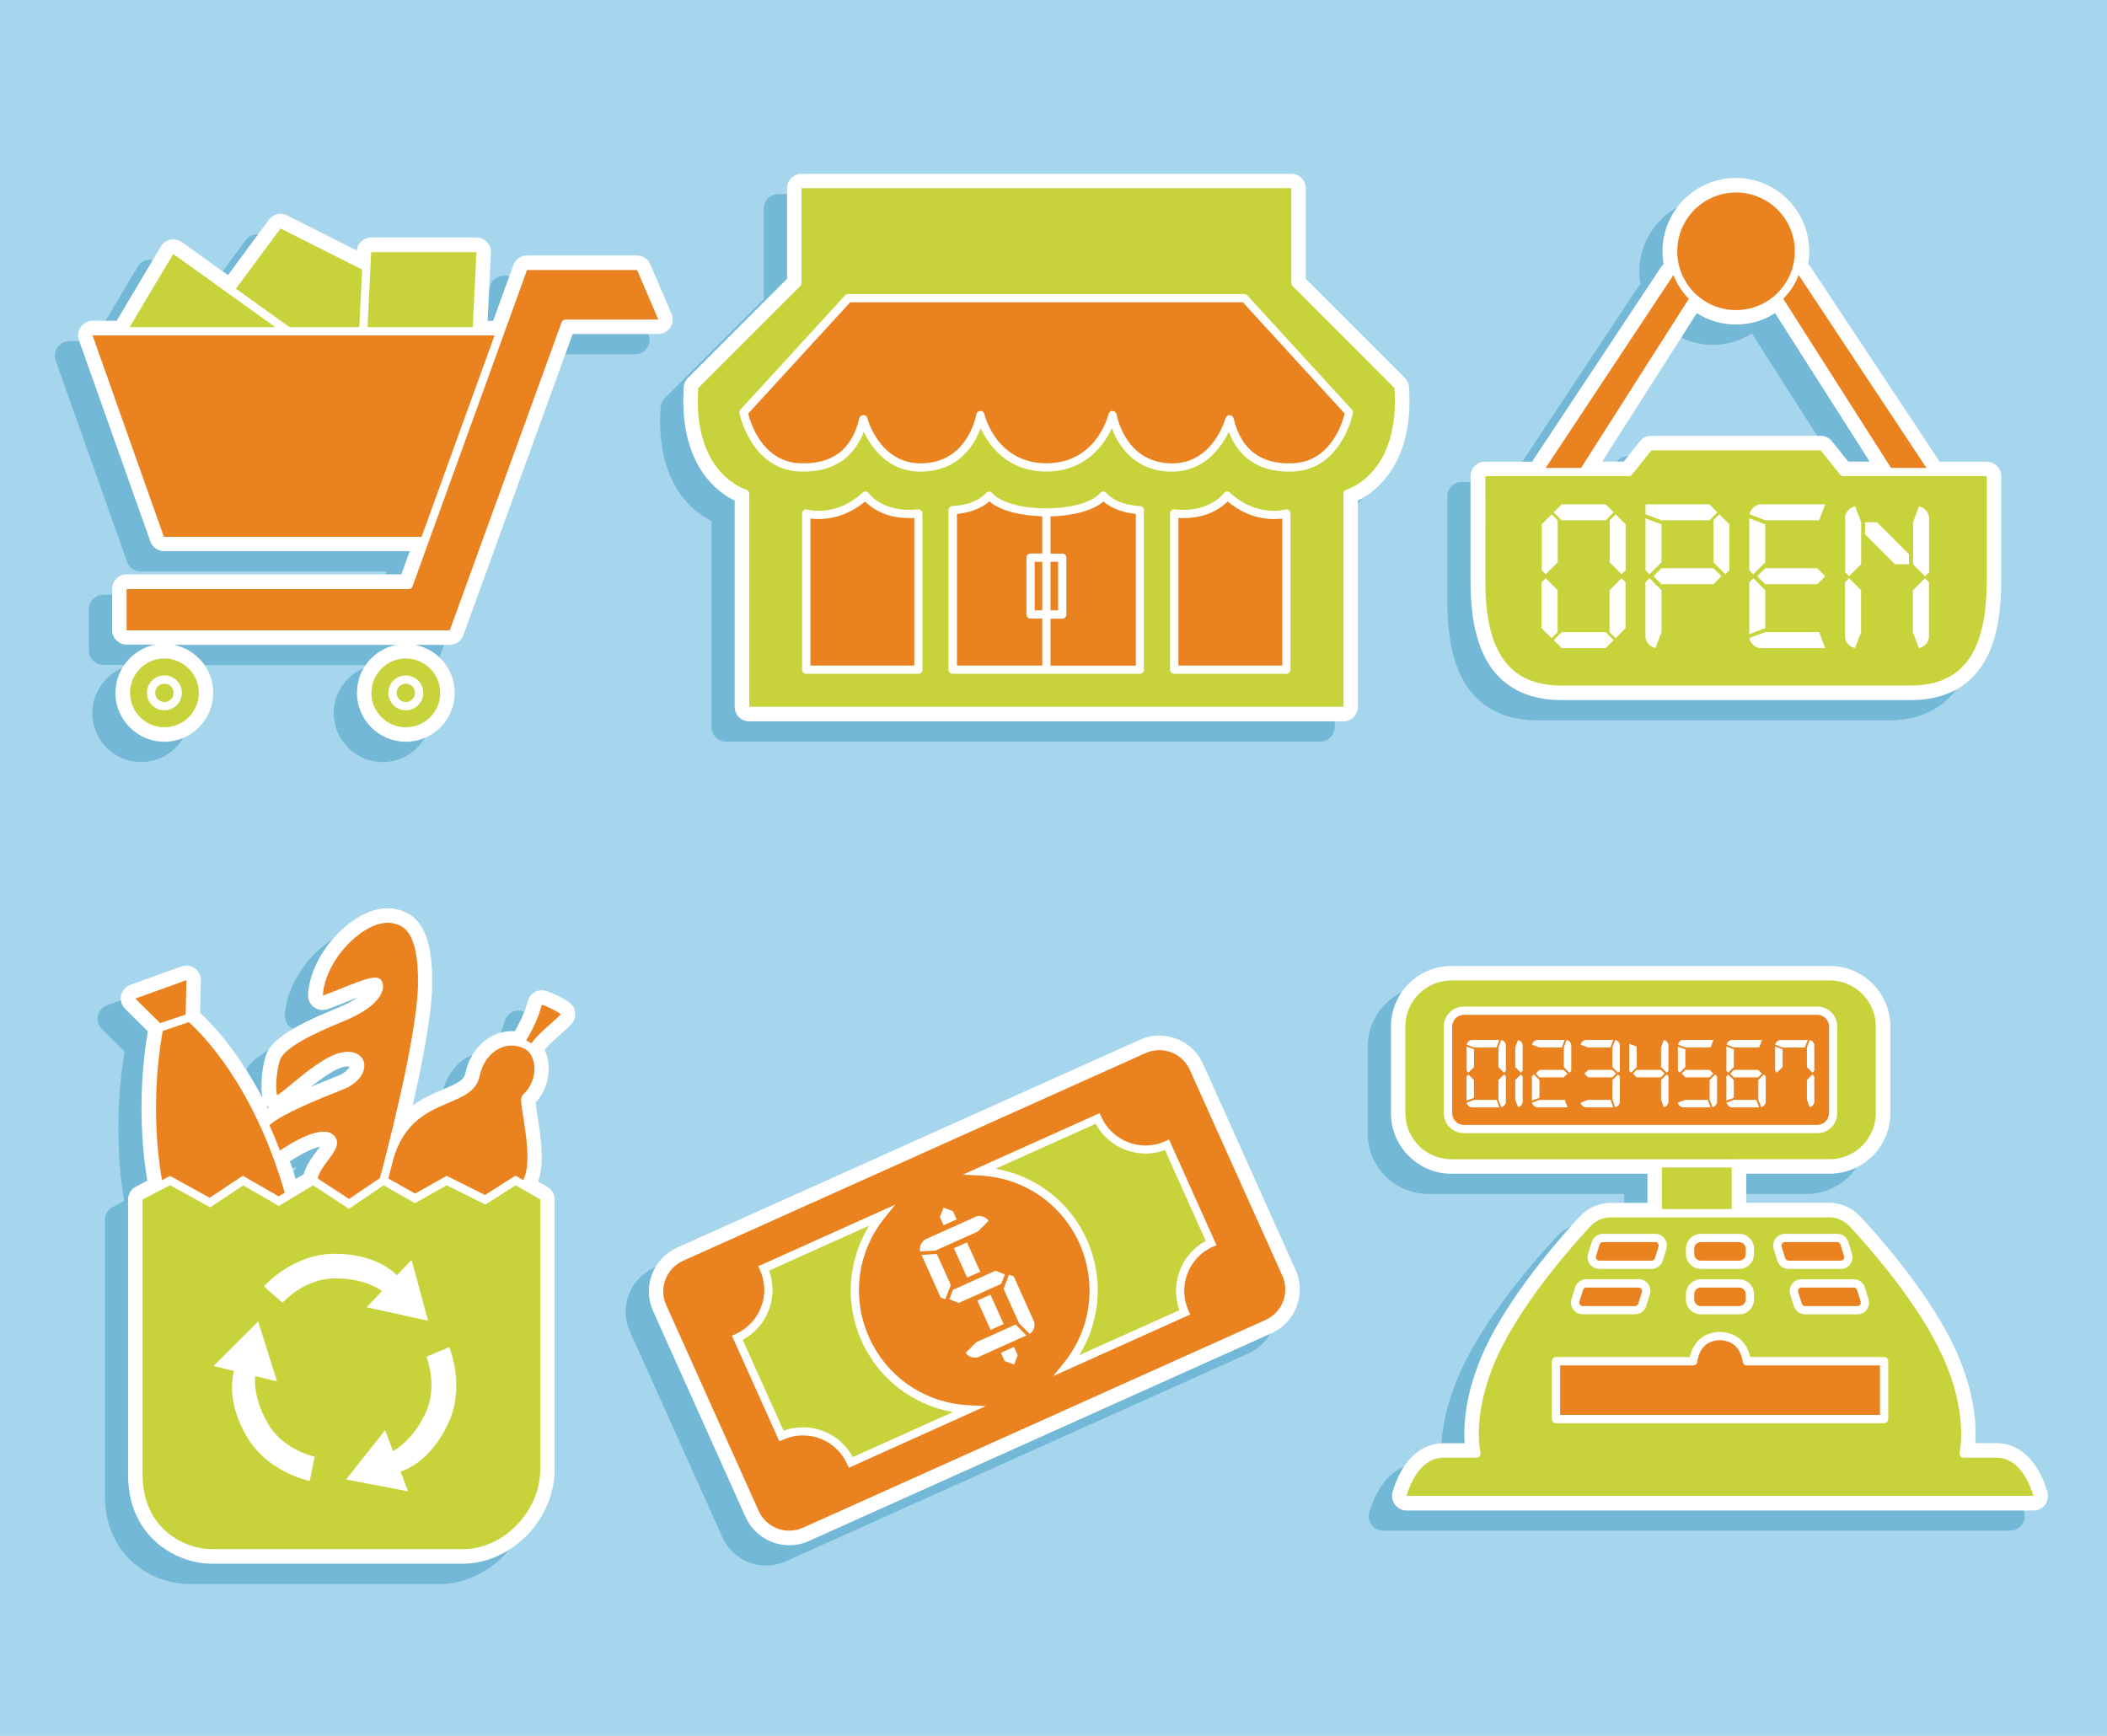 <?xml version="1.0" encoding="utf-8"?>
<!-- Generator: Adobe Illustrator 18.0.0, SVG Export Plug-In . SVG Version: 6.00 Build 0)  -->
<!DOCTYPE svg PUBLIC "-//W3C//DTD SVG 1.1//EN" "http://www.w3.org/Graphics/SVG/1.1/DTD/svg11.dtd">
<svg version="1.1" xmlns="http://www.w3.org/2000/svg" xmlns:xlink="http://www.w3.org/1999/xlink" x="0px" y="0px"
	 viewBox="0 0 2272 1872" enable-background="new 0 0 2272 1872" xml:space="preserve">
<g id="Background">
	<rect x="-15" y="-15" fill="#A5D6ED" width="2304" height="1908"/>
</g>
<g id="Object">
	<path fill="#73B8D6" d="M99.5,769.1c0,29.1,23.7,52.7,52.7,52.7c29.1,0,52.7-23.7,52.7-52.7c0-25.7-18.4-47.1-42.7-51.8h240.4
		c-24.3,4.7-42.7,26.1-42.7,51.8c0,29.1,23.7,52.7,52.7,52.7c29.1,0,52.7-23.7,52.7-52.7c0-25.7-18.4-47.1-42.7-51.8h37.3
		c6.6,0,12.5-4.1,14.7-10.3l117.9-324.9h92.2c5.3,0,10.2-2.6,13.1-7c2.9-4.4,3.4-9.9,1.3-14.8l-22.9-53.4c-2.5-5.8-8.1-9.5-14.4-9.5
		H543.3c-6.6,0-12.5,4.1-14.7,10.3L506.8,368h-6l3.6-73.4c0.2-4.3-1.3-8.5-4.3-11.6c-3-3.1-7-4.9-11.3-4.9H375.3
		c-8.1,0-14.8,6.1-15.5,14.1l-75.2-37.9c-2.2-1.1-4.7-1.7-7-1.7c-4.8,0-9.5,2.2-12.6,6.3l-44.2,59.8L170.9,283
		c-2.7-1.9-5.9-2.9-9.1-2.9c-1.1,0-2.1,0.1-3.2,0.3c-4.3,0.9-8,3.6-10.2,7.3l-46.9,78.9c-0.2,0.4-0.5,0.8-0.7,1.3h-26
		c-5.1,0-9.8,2.5-12.8,6.6c-2.9,4.1-3.7,9.5-2,14.2l77,217.2c2.2,6.2,8.1,10.4,14.7,10.4h265.1l-9.1,25.1H111.5
		c-8.6,0-15.6,7-15.6,15.6v44.5c0,8.6,7,15.6,15.6,15.6h30.8C117.9,722,99.5,743.5,99.5,769.1z"/>
	<path fill="#73B8D6" d="M2182.7,1630.6c-9.9-33.3-29.9-52.4-54.9-52.4H2105c1.4-20.2-0.4-60.8-27.3-113
		c-28.9-56-77.4-110.8-97-131.7c-8.6-9.2-20.8-14.5-33.5-14.5h-89.3v-31.4h90.1c36,0,65.3-29.3,65.3-65.3v-93.5
		c0-36-29.3-65.3-65.3-65.3h-407.9c-36,0-65.3,29.3-65.3,65.3v93.5c0,36,29.3,65.3,65.3,65.3h211.3v31.4h-39.3
		c-12.7,0-24.9,5.3-33.5,14.5c-19.5,21-68.1,75.8-97,131.7c-26.9,52.2-28.8,92.8-27.3,113h-22.8c-25,0-45,19.1-54.9,52.4
		c-1.4,4.7-0.5,9.9,2.5,13.8c3,4,7.6,6.3,12.5,6.3h676.1c4.9,0,9.6-2.3,12.5-6.3C2183.2,1640.5,2184.1,1635.4,2182.7,1630.6z"/>
	<path fill="#73B8D6" d="M1272.3,1169.3c-8.3-18.6-26.9-30.6-47.2-30.6c-7.3,0-14.5,1.5-21.2,4.6l-498.7,224
		c-26,11.7-37.7,42.4-26,68.4l99.7,222c8.3,18.6,26.9,30.6,47.2,30.6c7.3,0,14.5-1.5,21.2-4.6l498.7-224
		c12.6-5.7,22.3-15.9,27.2-28.8c4.9-12.9,4.5-27-1.2-39.6L1272.3,1169.3z"/>
	<path fill="#73B8D6" d="M1658.9,776.9H2035c33.2,0,58.4-11.4,74.8-33.8c15.6-21.2,23.1-52,23.1-94.2V535.4c0-8.6-7-15.6-15.6-15.6
		h-50.9c-0.3-0.7-0.7-1.3-1.1-1.9l-137.8-208c-0.8-1.2-1.7-2.2-2.8-3.1c0.8-4.5,1.2-9.2,1.2-13.9c0-43.6-35.5-79.1-79.1-79.1
		c-43.6,0-79.1,35.5-79.1,79.1c0,4.7,0.4,9.4,1.2,13.9c-1,0.9-2,2-2.8,3.1l-137.8,208c-0.4,0.6-0.8,1.2-1.1,1.9h-50.9
		c-8.6,0-15.6,7-15.6,15.6v113.5c0,42.1,7.6,72.9,23.1,94.2C1600.5,765.5,1625.7,776.9,1658.9,776.9z M1804.7,359.6
		c12.2,7.8,26.7,12.3,42.2,12.3c15.5,0,30-4.5,42.2-12.3l102,160.1H1968l-17.6-21.9c-3-3.7-7.5-5.9-12.2-5.9h-182.6
		c-4.8,0-9.2,2.2-12.2,5.9l-17.6,21.9h-23.2L1804.7,359.6z"/>
	<path fill="#73B8D6" d="M563.1,1090.3c-1.3-0.3-2.6-0.5-3.9-0.5c-2.8,0-5.6,0.8-8.1,2.3c-3.6,2.2-6.2,5.7-7.1,9.8
		c-2.8,11.8-9.9,25.2-13.8,32.1c-1.1-0.1-2.3-0.1-3.4-0.1c-6.7,0-13.2,1.5-19.4,4.4c-15.5,7.3-26.9,22.7-30.6,41.1
		c-1.4,7.1-8.1,10.6-24.2,17.4c-9.6,4.1-21.3,9-32.6,17.3c10.3-45.1,20.5-97.3,21-129.1c0.5-29.2-3.2-50-11.4-63.5
		c-8.8-14.4-20.8-17.4-25.9-18.8c-3.4-0.9-7-1.3-10.7-1.3c-14.5,0-30.1,6.7-45.3,19.4c-23.5,19.8-39.4,48.8-40.5,74
		c-0.2,5.2,2.1,10.1,6.3,13.2c2.7,2,6,3.1,9.4,3.1c1.7,0,3.4-0.3,5.1-0.8c5.5-1.9,12.3-4.6,19.5-7.5c3.6-1.4,8.3-3.4,13.1-5.2
		c-4.9,3.4-11.9,7.3-21.8,11.3c-43.8,18-72.1,33.2-77.7,52.9c-4.1,14.4-5.4,34-3,44.2c-28-53.1-56.9-82.3-67.3-91.8l0.8-35
		c0.1-5.2-2.3-10-6.5-13.1c-2.7-1.9-5.9-2.9-9.1-2.9c-1.8,0-3.6,0.3-5.3,0.9l-55.1,19.9c-5,1.8-8.8,6.1-10,11.3
		c-1.2,5.2,0.5,10.7,4.3,14.5l24.5,24.3c-12.9,76.4-4.2,140-0.5,161l-12.4,6.5c-5.2,2.7-8.4,8-8.4,13.9v297
		c0,38.6,17.3,61.5,31.8,73.8c16.1,13.7,37.8,21.9,58,21.9h271.5c24.9,0,50.1-11.3,69.1-30.9c18.8-19.5,29.6-45.3,29.6-70.8v-291.1
		c0-5.6-3-10.8-7.9-13.6l-9.9-5.6c6.8-18.9,3.4-45.5-0.8-71.3c-0.7-4.6-1.7-10.5-2-14c10.3-11,15.6-26.7,13.9-42.1
		c-0.6-5.4-2-10.3-4.1-14.7c4.9-6,12.2-12.4,17.6-17.2c5.7-5,9.6-8.5,12-11.5c5.1-6.4,4.4-15.7-1.7-21.3
		C584.9,1099.3,570.2,1092.1,563.1,1090.3z M263.8,1217.1c-0.5-1.1-1.1-2.1-1.6-3.2c0.8,0.9,1.8,1.7,2.8,2.4
		C264.6,1216.5,264.2,1216.8,263.8,1217.1z M316.1,1263.9c-5,6.7-11.2,15-13.6,24.3l-8.6,5.2c-2-6.6-4.1-12.9-6.3-19.1
		c12.8-8.4,24.8-14.2,32.4-15.8C318.7,1260.3,317.3,1262.3,316.1,1263.9z M338.9,1182.3l-1.8,0.7c-9.3,3.7-18.4,7.4-27,11.1
		c12-9.5,25.8-19.5,35.4-21.6c1.6-0.3,3.1-0.5,4.3-0.5c0.9,0,1.5,0.1,2,0.2C351,1174.3,347.5,1178.9,338.9,1182.3z"/>
	<path fill="#73B8D6" d="M1494.3,439.4c-0.3-3.8-1.9-7.3-4.5-10L1383,322.6v-97.7c0-8.6-7-15.6-15.6-15.6H839.2
		c-8.6,0-15.6,7-15.6,15.6v97.7L716.8,429.4c-2.7,2.7-4.3,6.2-4.5,10c-3.6,52.6,12.3,83.4,26.3,99.9c10.4,12.2,21.3,19,28.6,22.5
		v222.4c0,8.6,7,15.6,15.6,15.6h640.8c8.6,0,15.6-7,15.6-15.6V561.7c7.3-3.5,18.3-10.2,28.6-22.5
		C1482,522.8,1497.9,492,1494.3,439.4z"/>
	<path fill="#FFFFFF" d="M124.5,747.2c0,29.1,23.7,52.7,52.7,52.7c29.1,0,52.7-23.7,52.7-52.7c0-25.7-18.4-47.1-42.7-51.8h240.4
		c-24.3,4.7-42.7,26.1-42.7,51.8c0,29.1,23.7,52.7,52.7,52.7c29.1,0,52.7-23.7,52.7-52.7c0-25.7-18.4-47.1-42.7-51.8h37.3
		c6.6,0,12.5-4.1,14.7-10.3l117.9-324.9h92.2c5.3,0,10.2-2.6,13.1-7c2.9-4.4,3.4-9.9,1.3-14.8L701.2,285c-2.5-5.8-8.1-9.5-14.4-9.5
		H568.3c-6.6,0-12.5,4.1-14.7,10.3l-21.8,60.2h-6l3.6-73.4c0.2-4.3-1.3-8.5-4.3-11.6c-3-3.1-7-4.9-11.3-4.9H400.3
		c-8.1,0-14.8,6.1-15.5,14.1l-75.2-37.9c-2.2-1.1-4.7-1.7-7-1.7c-4.8,0-9.5,2.2-12.6,6.3l-44.2,59.8l-49.8-35.7
		c-2.7-1.9-5.9-2.9-9.1-2.9c-1.1,0-2.1,0.1-3.2,0.3c-4.3,0.9-8,3.6-10.2,7.3l-46.9,78.9c-0.2,0.4-0.5,0.8-0.7,1.3h-26
		c-5.1,0-9.8,2.5-12.8,6.6c-2.9,4.1-3.7,9.5-2,14.2l77,217.2c2.2,6.2,8.1,10.4,14.7,10.4h265.1l-9.1,25.1H136.5
		c-8.6,0-15.6,7-15.6,15.6v44.5c0,8.6,7,15.6,15.6,15.6h30.8C143,700.1,124.5,721.6,124.5,747.2z"/>
	<path fill="#FFFFFF" d="M2207.7,1608.7c-9.9-33.3-29.9-52.4-54.9-52.4h-22.8c1.4-20.2-0.4-60.8-27.3-113
		c-28.9-56-77.4-110.8-97-131.7c-8.6-9.2-20.8-14.5-33.5-14.5H1883v-31.4h90.1c36,0,65.3-29.3,65.3-65.3V1107
		c0-36-29.3-65.3-65.3-65.3h-407.9c-36,0-65.3,29.3-65.3,65.3v93.5c0,36,29.3,65.3,65.3,65.3h211.3v31.4h-39.3
		c-12.7,0-24.9,5.3-33.5,14.5c-19.5,21-68.1,75.8-97,131.7c-26.9,52.2-28.8,92.8-27.3,113h-22.8c-25,0-45,19.1-54.9,52.4
		c-1.4,4.7-0.5,9.9,2.5,13.8c3,4,7.6,6.3,12.5,6.3h676.1c4.9,0,9.6-2.3,12.5-6.3C2208.2,1618.6,2209.1,1613.5,2207.7,1608.7z"/>
	<path fill="#FFFFFF" d="M1297.3,1147.4c-8.3-18.6-26.9-30.6-47.2-30.6c-7.3,0-14.5,1.5-21.2,4.6l-498.7,224
		c-26,11.7-37.7,42.4-26,68.4l99.7,222c8.3,18.6,26.9,30.6,47.2,30.6c7.3,0,14.5-1.5,21.2-4.6l498.7-224
		c12.6-5.7,22.3-15.9,27.2-28.8c4.9-12.9,4.5-27-1.2-39.6L1297.3,1147.4z"/>
	<path fill="#FFFFFF" d="M1683.9,755H2060c33.2,0,58.4-11.4,74.8-33.8c15.6-21.2,23.1-52,23.1-94.2V513.5c0-8.6-7-15.6-15.6-15.6
		h-50.9c-0.3-0.7-0.7-1.3-1.1-1.9l-137.8-208c-0.8-1.2-1.7-2.2-2.8-3.1c0.8-4.5,1.2-9.2,1.2-13.9c0-43.6-35.5-79.1-79.1-79.1
		s-79.1,35.5-79.1,79.1c0,4.7,0.4,9.4,1.2,13.9c-1,0.9-2,2-2.8,3.1l-137.8,208c-0.4,0.6-0.8,1.2-1.1,1.9h-50.9
		c-8.6,0-15.6,7-15.6,15.6V627c0,42.1,7.6,72.9,23.1,94.2C1625.5,743.6,1650.7,755,1683.9,755z M1829.7,337.7
		c12.2,7.8,26.7,12.3,42.2,12.3c15.5,0,30-4.5,42.2-12.3l102,160.1H1993l-17.6-21.9c-3-3.7-7.5-5.9-12.2-5.9h-182.6
		c-4.8,0-9.2,2.2-12.2,5.9l-17.6,21.9h-23.2L1829.7,337.7z"/>
	<path fill="#FFFFFF" d="M588.1,1068.4c-1.3-0.3-2.6-0.5-3.9-0.5c-2.8,0-5.6,0.8-8.1,2.3c-3.6,2.2-6.2,5.7-7.1,9.8
		c-2.8,11.8-9.9,25.2-13.8,32.1c-1.1-0.1-2.3-0.1-3.4-0.1c-6.7,0-13.2,1.5-19.4,4.4c-15.5,7.3-26.9,22.7-30.6,41.1
		c-1.4,7.1-8.1,10.6-24.2,17.4c-9.6,4.1-21.3,9-32.6,17.3c10.3-45.1,20.5-97.3,21-129.1c0.5-29.2-3.2-50-11.4-63.5
		c-8.8-14.4-20.8-17.4-25.9-18.8c-3.4-0.9-7-1.3-10.7-1.3c-14.5,0-30.1,6.7-45.3,19.4c-23.5,19.8-39.4,48.8-40.5,74
		c-0.2,5.2,2.1,10.1,6.3,13.2c2.7,2,6,3.1,9.4,3.1c1.7,0,3.4-0.3,5.1-0.8c5.5-1.9,12.3-4.6,19.5-7.5c3.6-1.4,8.3-3.4,13.1-5.2
		c-4.9,3.4-11.9,7.3-21.8,11.3c-43.8,18-72.1,33.2-77.7,52.9c-4.1,14.4-5.4,34-3,44.2c-28-53.1-56.9-82.3-67.3-91.8l0.8-35
		c0.1-5.2-2.3-10-6.5-13.1c-2.7-1.9-5.9-2.9-9.1-2.9c-1.8,0-3.6,0.3-5.3,0.9l-55.1,19.9c-5,1.8-8.8,6.1-10,11.3
		c-1.2,5.2,0.5,10.7,4.3,14.5l24.5,24.3c-12.9,76.4-4.2,140-0.5,161l-12.4,6.5c-5.2,2.7-8.4,8-8.4,13.9v297
		c0,38.6,17.3,61.5,31.8,73.8c16.1,13.7,37.8,21.9,58,21.9h271.5c24.9,0,50.1-11.3,69.1-30.9c18.8-19.5,29.6-45.3,29.6-70.8v-291.1
		c0-5.6-3-10.8-7.9-13.6l-9.9-5.6c6.8-18.9,3.4-45.5-0.8-71.3c-0.7-4.6-1.7-10.5-2-14c10.3-11,15.6-26.7,13.9-42.1
		c-0.6-5.4-2-10.3-4.1-14.7c4.9-6,12.2-12.4,17.6-17.2c5.7-5,9.6-8.5,12-11.5c5.1-6.4,4.4-15.7-1.7-21.3
		C609.9,1077.4,595.2,1070.2,588.1,1068.4z M288.8,1195.2c-0.5-1.1-1.1-2.1-1.6-3.2c0.8,0.9,1.8,1.7,2.8,2.4
		C289.6,1194.6,289.2,1194.9,288.8,1195.2z M341.1,1242c-5,6.7-11.2,15-13.6,24.3l-8.6,5.2c-2-6.6-4.1-12.9-6.3-19.1
		c12.8-8.4,24.8-14.2,32.4-15.8C343.8,1238.4,342.3,1240.4,341.1,1242z M363.9,1160.4l-1.8,0.7c-9.3,3.7-18.4,7.4-27,11.1
		c12-9.5,25.8-19.5,35.4-21.6c1.6-0.3,3.1-0.5,4.3-0.5c0.9,0,1.5,0.1,2,0.2C376,1152.4,372.6,1157,363.9,1160.4z"/>
	<path fill="#FFFFFF" d="M1519.4,417.5c-0.3-3.8-1.9-7.3-4.5-10L1408,300.7v-97.7c0-8.6-7-15.6-15.6-15.6H864.3
		c-8.6,0-15.6,7-15.6,15.6v97.7L741.8,407.5c-2.7,2.7-4.3,6.2-4.5,10c-3.6,52.6,12.3,83.4,26.3,99.9c10.4,12.2,21.3,19,28.6,22.5
		v222.4c0,8.6,7,15.6,15.6,15.6h640.8c8.6,0,15.6-7,15.6-15.6V539.8c7.3-3.5,18.3-10.2,28.6-22.5
		C1507,500.9,1523,470.1,1519.4,417.5z"/>
	<g>
		<polygon fill="#C8D33B" points="509.8,352.8 513.8,271.9 400.3,271.9 399.6,285.4 399.6,285.4 396.3,352.8 		"/>
		<polygon fill="#C8D33B" points="387.4,352.8 389.4,313.1 390.5,290.7 302.5,246.4 254.4,311.3 312.2,352.8 		"/>
		<path fill="#C8D33B" d="M437.6,710.1c-20.5,0-37.1,16.6-37.1,37.1c0,20.5,16.6,37.1,37.1,37.1c20.4,0,37.1-16.6,37.1-37.1
			C474.7,726.8,458.1,710.1,437.6,710.1z M437.6,766c-10.4,0-18.8-8.4-18.8-18.8c0-10.4,8.4-18.8,18.8-18.8s18.8,8.4,18.8,18.8
			C456.4,757.6,448,766,437.6,766z"/>
		<polygon fill="#C8D33B" points="241.8,313.3 241.8,313.3 186.8,273.9 139.8,352.8 296.9,352.8 		"/>
		<path fill="#C8D33B" d="M437.6,737.3c-5.5,0-9.9,4.4-9.9,9.9c0,5.5,4.4,9.9,9.9,9.9s9.9-4.4,9.9-9.9
			C447.5,741.8,443.1,737.3,437.6,737.3z"/>
		<path fill="#E9821F" d="M568.3,291.2L444.8,632.4c-0.6,1.8-2.3,2.9-4.2,2.9H136.5v44.5h348.5l120.6-332.3c0.6-1.8,2.3-2.9,4.2-2.9
			h100.1l-22.9-53.4H568.3z"/>
		<polygon fill="#E9821F" points="533.3,361.7 518.2,361.7 395.9,361.7 386.9,361.7 324.6,361.7 309.4,361.7 124.2,361.7 
			99.8,361.7 176.7,578.9 454.6,578.9 		"/>
		<path fill="#C8D33B" d="M177.3,710.1c-20.5,0-37.1,16.6-37.1,37.1c0,20.5,16.6,37.1,37.1,37.1c20.4,0,37.1-16.6,37.1-37.1
			C214.4,726.8,197.7,710.1,177.3,710.1z M177.3,766c-10.4,0-18.8-8.4-18.8-18.8c0-10.4,8.4-18.8,18.8-18.8
			c10.4,0,18.8,8.4,18.8,18.8C196.1,757.6,187.6,766,177.3,766z"/>
		<path fill="#C8D33B" d="M177.3,737.3c-5.5,0-9.9,4.4-9.9,9.9c0,5.5,4.4,9.9,9.9,9.9c5.5,0,9.9-4.4,9.9-9.9
			C187.2,741.8,182.7,737.3,177.3,737.3z"/>
	</g>
	<g>
		<path fill="#E9821F" d="M1972.3,1200.4V1107c0-7-5.7-12.6-12.6-12.6h-381.2c-7,0-12.6,5.7-12.6,12.6v93.5c0,7,5.7,12.6,12.6,12.6
			h381.2C1966.6,1213,1972.3,1207.4,1972.3,1200.4z M1866.8,1121.5h33.2l-3,8.1h-27.1l-8.1-3
			C1862.4,1123.9,1864.1,1122.2,1866.8,1121.5z M1899.9,1157.8l-4,4h-26.2l-4-4l4-4h26.2L1899.9,1157.8z M1861.6,1128.6l8,3v19.1
			l-6,6l-2-2V1128.6z M1861.6,1160.8l2-2l6,6v19.1l-8,3V1160.8z M1814.4,1121.5h33.2l-3,8.1h-27.1l-8.1-3
			C1810,1123.9,1811.7,1122.2,1814.4,1121.5z M1847.5,1157.8l-4,4h-26.2l-4-4l4-4h26.2L1847.5,1157.8z M1809.2,1128.6l8.1,3v19.1
			l-6,6l-2-2V1128.6z M1709.5,1121.5h30.1l-3,8.1h-24.1l-8.1-3C1705.2,1123.9,1706.8,1122.2,1709.5,1121.5z M1738.7,1153.8l4,4l-4,4
			h-26.2l-4-4l4-4H1738.7z M1657.1,1121.5h30.1l-3,8.1h-24.1l-8.1-3C1652.7,1123.9,1654.4,1122.2,1657.1,1121.5z M1652,1160.8l2-2
			l6,6v19.1l-8.1,3V1160.8z M1586.6,1121.5h30.1l-3,8.1h-24.1l-8.1-3C1582.2,1123.9,1583.9,1122.2,1586.6,1121.5z M1581.4,1128.6
			l8.1,3v19.1l-6,6l-2-2V1128.6z M1581.4,1160.8l2-2l6,6v19.1l-8.1,3V1160.8z M1586.5,1194.1c-2.7-0.7-4.4-2.4-5-5l8.1-3h24.2l3,8.1
			H1586.5z M1623.8,1189c-0.7,2.7-2.4,4.4-5,5l-3-8.1v-21.2l6-6l2,2V1189z M1623.8,1154.8l-2,2l-6-6v-21.2l3-8.1
			c2.7,0.7,4.4,2.4,5,5V1154.8z M1641.9,1189c-0.7,2.7-2.4,4.4-5,5l-3-8.1v-21.2l6-6l2,2V1189z M1641.9,1154.8l-2,2l-6-6v-21.2
			l3-8.1c2.7,0.7,4.4,2.4,5,5V1154.8z M1657,1194.1c-2.7-0.7-4.4-2.4-5-5l8.1-3h27.2l3,8.1H1657z M1686.2,1161.8H1660l-4-4l4-4h26.2
			l4,4L1686.2,1161.8z M1694.3,1154.8l-2,2l-6-6v-21.2l3-8.1c2.7,0.7,4.4,2.4,5,5V1154.8z M1709.4,1194.1c-2.7-0.7-4.4-2.4-5-5
			l8.1-3h24.2l3,8.1H1709.4z M1746.7,1189c-0.7,2.7-2.4,4.4-5,5l-3-8.1v-21.2l6-6l2,2V1189z M1746.7,1154.8l-2,2l-6-6v-21.2l3-8.1
			c2.7,0.7,4.4,2.4,5,5V1154.8z M1756.8,1154.8v-29.2l8.1,3v22.2l-6,6L1756.8,1154.8z M1760.8,1157.8l4-4h26.2l4,4l-4,4h-26.2
			L1760.8,1157.8z M1799.1,1189c-0.7,2.7-2.3,4.4-5,5l-3-8.1v-21.2l6-6l2,2V1189z M1799.1,1154.8l-2,2l-6-6v-21.2l3-8.1
			c2.7,0.7,4.4,2.4,5,5V1154.8z M1814.2,1194.1c-2.7-0.7-4.4-2.4-5-5l8.1-3h24.2l3,8.1H1814.2z M1851.5,1189c-0.7,2.7-2.4,4.4-5,5
			l-3-8.1v-21.2l6-6l2,2V1189z M1866.7,1194.1c-2.7-0.7-4.4-2.4-5-5l8-3h24.2l3,8.1H1866.7z M1904,1189c-0.7,2.7-2.4,4.4-5,5l-3-8.1
			v-21.2l6-6l2,2V1189z M1922.1,1150.7l-6,6l-2-2v-26.2l8.1,3V1150.7z M1922.2,1129.6l-8.1-3c0.7-2.7,2.4-4.4,5-5h30.1l-3,8.1
			H1922.2z M1956.4,1189c-0.7,2.7-2.4,4.4-5,5l-3-8.1v-21.2l6-6l2,2V1189z M1956.4,1154.8l-2,2l-6-6v-21.2l3-8.1
			c2.7,0.7,4.4,2.4,5,5V1154.8z"/>
		<path fill="#E9821F" d="M1834.1,1359.5h41.2c4,0,7.2-3.2,7.2-7.2v-5.6c0-4-3.2-7.2-7.2-7.2h-41.2c-4,0-7.2,3.2-7.2,7.2v5.6
			C1826.9,1356.3,1830.1,1359.5,1834.1,1359.5z"/>
		<path fill="#C8D33B" d="M1871.8,1250.1H1973c27.4,0,49.7-22.3,49.7-49.7V1107c0-27.4-22.3-49.7-49.7-49.7h-407.9
			c-27.4,0-49.7,22.3-49.7,49.7v93.5c0,27.4,22.3,49.7,49.7,49.7h222.5H1871.8z M1556.9,1200.4V1107c0-11.9,9.6-21.5,21.5-21.5
			h381.2c11.9,0,21.5,9.6,21.5,21.5v93.5c0,11.9-9.6,21.5-21.5,21.5h-381.2C1566.6,1221.9,1556.9,1212.3,1556.9,1200.4z"/>
		<path fill="#E9821F" d="M1834.1,1408.5h41.2c4,0,7.2-3.2,7.2-7.2v-5.6c0-4-3.2-7.2-7.2-7.2h-41.2c-4,0-7.2,3.2-7.2,7.2v5.6
			C1826.9,1405.2,1830.1,1408.5,1834.1,1408.5z"/>
		<rect x="1792" y="1259" fill="#C8D33B" width="75.3" height="44.9"/>
		<path fill="#E9821F" d="M1939.6,1390c-0.7,1-0.9,2.2-0.6,3.3l3.9,12.6c0.5,1.5,1.9,2.6,3.6,2.6h56.3c1.2,0,2.3-0.6,3-1.5
			c0.7-1,0.9-2.2,0.6-3.3l-3.9-12.6c-0.5-1.6-1.9-2.6-3.6-2.6h-56.3C1941.4,1388.5,1940.3,1389,1939.6,1390z"/>
		<path fill="#E9821F" d="M1706.7,1408.5h56.3c1.7,0,3.1-1.1,3.6-2.6l3.9-12.6c0.4-1.1,0.1-2.4-0.6-3.3c-0.7-1-1.8-1.5-3-1.5h-56.3
			c-1.6,0-3.1,1.1-3.6,2.6l-3.9,12.6c-0.4,1.1-0.1,2.3,0.6,3.3S1705.5,1408.5,1706.7,1408.5z"/>
		<path fill="#C8D33B" d="M2152.9,1572h-35.6c-1.4,0-2.7-0.6-3.5-1.7c-0.8-1.1-1.1-2.5-0.8-3.8c0.1-0.5,11.3-47.3-24.1-115.9
			c-28-54.2-75.4-107.7-94.5-128.2c-5.7-6.1-13.7-9.6-22.1-9.6h-100.5h-84.2h-50.5c-8.4,0-16.4,3.5-22.1,9.6
			c-19.1,20.5-66.5,74-94.5,128.2c-35.5,68.9-24.2,115.4-24.1,115.9c0.3,1.3,0,2.7-0.8,3.8c-0.8,1.1-2.1,1.7-3.5,1.7h-35.6
			c-25,0-36.2,29-39.9,41.2h676.1C2189.1,1601,2177.9,1572,2152.9,1572z M2010.9,1388.5l3.9,12.6c1.2,3.9,0.5,8-1.9,11.2
			c-2.4,3.3-6.1,5.1-10.2,5.1h-56.3c-5.6,0-10.4-3.6-12.1-8.9l-3.9-12.6c-1.2-3.9-0.5-8,1.9-11.2c2.4-3.3,6.1-5.1,10.2-5.1h56.3
			C2004.5,1379.6,2009.3,1383.1,2010.9,1388.5z M1914.5,1335.7c2.4-3.3,6.1-5.1,10.2-5.1h56.3c5.6,0,10.4,3.6,12.1,8.9l3.9,12.6
			c1.2,3.9,0.5,8-1.9,11.2c-2.4,3.3-6.1,5.1-10.2,5.1h-56.3c-5.6,0-10.4-3.6-12.1-8.9l-3.9-12.6
			C1911.4,1343.1,1912.1,1339,1914.5,1335.7z M1818,1346.7c0-8.9,7.2-16.1,16.1-16.1h41.2c8.9,0,16.1,7.2,16.1,16.1v5.6
			c0,8.9-7.2,16.1-16.1,16.1h-41.2c-8.9,0-16.1-7.2-16.1-16.1V1346.7z M1818,1395.7c0-8.9,7.2-16.1,16.1-16.1h41.2
			c8.9,0,16.1,7.2,16.1,16.1v5.6c0,8.9-7.2,16.1-16.1,16.1h-41.2c-8.9,0-16.1-7.2-16.1-16.1V1395.7z M1712.5,1352.1l3.9-12.6
			c1.6-5.3,6.5-8.9,12.1-8.9h56.3c4.1,0,7.7,1.9,10.2,5.1c2.4,3.3,3.1,7.3,1.9,11.2l-3.9,12.6c-1.6,5.3-6.5,8.9-12.1,8.9h-56.3
			c-4.1,0-7.8-1.9-10.2-5.1C1712,1360,1711.3,1355.9,1712.5,1352.1z M1694.6,1401l3.9-12.6c1.6-5.3,6.5-8.9,12.1-8.9h56.3
			c4.1,0,7.8,1.9,10.2,5.1c2.4,3.3,3.1,7.4,1.9,11.2l-3.9,12.6c-1.6,5.3-6.5,8.9-12.1,8.9h-56.3c-4.1,0-7.7-1.9-10.2-5.1
			S1693.4,1404.9,1694.6,1401z M2036.1,1530.3c0,2.5-2,4.5-4.5,4.5h-353.8c-2.5,0-4.5-2-4.5-4.5V1468c0-2.5,2-4.5,4.5-4.5h144.3
			c3.8-16.9,15.2-26.5,32.4-27.2c17.6,0.8,29,10.4,32.8,27.2h144.3c2.5,0,4.5,2,4.5,4.5V1530.3z"/>
		<path fill="#E9821F" d="M1879.2,1468.7c-2.2-14.9-10.5-22.8-24.7-23.5c-13.8,0.6-22.1,8.5-24.3,23.5c-0.3,2.2-2.2,3.8-4.4,3.8
			h-143.5v53.4h344.9v-53.4h-143.5C1881.4,1472.5,1879.6,1470.8,1879.2,1468.7z"/>
		<path fill="#E9821F" d="M1724.6,1359.5h56.3c1.6,0,3.1-1.1,3.6-2.6l3.9-12.6c0.4-1.1,0.1-2.3-0.6-3.3s-1.8-1.5-3-1.5h-56.3
			c-1.6,0-3.1,1.1-3.6,2.6l-3.9,12.6c-0.4,1.1-0.1,2.4,0.6,3.3C1722.3,1359,1723.4,1359.5,1724.6,1359.5z"/>
		<path fill="#E9821F" d="M1925,1356.9c0.5,1.5,1.9,2.6,3.6,2.6h56.3c1.2,0,2.3-0.5,3-1.5s0.9-2.2,0.6-3.3l-3.9-12.6
			c-0.5-1.5-1.9-2.6-3.6-2.6h-56.3c-1.2,0-2.3,0.6-3,1.5c-0.7,1-0.9,2.2-0.6,3.3L1925,1356.9z"/>
	</g>
	<g>
		<path fill="#C8D33B" d="M929.1,1446.2c-18.3-40.8-14.9-87.1,8.2-124.5l-108,48.5c5,13.8,5,28.8-0.3,42.6
			c-5.3,13.9-15.2,25.1-28.1,32.1l44,98c6.7-2.5,13.7-3.7,20.9-3.7c22.5,0,43.2,12.5,53.8,32.1l108-48.5
			C984.2,1515.2,947.4,1486.9,929.1,1446.2z"/>
		<path fill="#E9821F" d="M1283,1153.8c-5.8-13-18.8-21.3-33-21.3c-5.1,0-10.1,1.1-14.8,3.2l-498.7,224
			c-18.2,8.2-26.3,29.6-18.1,47.7l99.7,222c5.8,13,18.8,21.3,33,21.3c5.1,0,10.1-1.1,14.8-3.2l498.7-224c8.8-4,15.5-11.1,19-20.1
			c3.4-9,3.1-18.8-0.8-27.6L1283,1153.8z M1017.4,1302.3l10.2,3.9l4,8.8l-14.1,6.3l-4-8.8L1017.4,1302.3z M997.1,1336.9l56.2-25.3
			c5.2-0.9,9.5,0.7,12.8,4.9l-11.7,11.6l-45.7,20.5l-16.5,1C991.3,1344.4,993,1340.2,997.1,1336.9z M1033.9,1405.1l-10.2-3.9
			l3.9-10.2l45.8-20.6l10.2,3.9l-3.9,10.2L1033.9,1405.1z M1082.3,1427.9l-14.1,6.3l-14.3-31.7l14.1-6.3L1082.3,1427.9z
			 M1019.4,1401.1l-5.1-1.9l-20.6-45.9l16.5-1l15.1,33.5L1019.4,1401.1z M1028.6,1346.1l14.1-6.3l14.3,31.7l-14.1,6.3L1028.6,1346.1
			z M915.3,1582.9l-1.8-4.1c-8.4-18.7-27.1-30.8-47.6-30.8c-7.4,0-14.6,1.5-21.4,4.6l-4.1,1.8l-51.2-114l4.1-1.8
			c12.7-5.7,22.4-16,27.4-29.1c5-13,4.5-27.2-1.2-39.9l-1.8-4.1l147.7-66.4l-11.6,14.4c-29.5,36.7-35.8,86-16.6,128.8
			c19.2,42.8,60.3,70.8,107.3,73.1l18.5,0.9L915.3,1582.9z M1093.5,1471.6l-10.2-3.9l-4-8.8l14.1-6.3l4,8.8L1093.5,1471.6z
			 M1054,1463.9c-5.2,0.9-9.5-0.7-12.8-4.9l11.7-11.6l42.3-19l11.6,11.7L1054,1463.9z M1110.4,1438.6l-11.6-11.7l-16.6-37l5.8-15.3
			l5.1,1.9l22.2,49.4C1116.2,1431,1114.6,1435.3,1110.4,1438.6z M1307.8,1344.5c-26.3,11.8-38,42.7-26.2,69l1.8,4.1l-147.7,66.4
			l11.6-14.4c29.5-36.7,35.8-86,16.6-128.8c-19.2-42.8-60.3-70.8-107.3-73.1l-18.5-0.9l147.7-66.4l1.8,4.1
			c8.4,18.7,27.1,30.8,47.6,30.8c7.4,0,14.6-1.5,21.3-4.6l4.1-1.8l51.2,114L1307.8,1344.5z"/>
		<path fill="#C8D33B" d="M1235.3,1244c-22.5,0-43.2-12.5-53.8-32.1l-108,48.5c43.4,7.5,80.2,35.8,98.5,76.5
			c18.3,40.8,14.9,87.1-8.2,124.5l108-48.5c-10.4-28.4,1.8-60.3,28.4-74.7l-44-98C1249.5,1242.8,1242.4,1244,1235.3,1244z"/>
	</g>
	<g>
		<path fill="#E9821F" d="M1821.1,322.2c-7.2-7.2-12.9-15.9-16.6-25.6l-137.8,208h38.2L1821.1,322.2z"/>
		<path fill="#C8D33B" d="M1683.9,739.3H2060c56.2,0,82.3-35.7,82.3-112.4V513.5h-154.6c-1.4,0-2.6-0.6-3.5-1.7l-20.9-26.1h-182.6
			l-20.9,26.1c-0.8,1.1-2.1,1.7-3.5,1.7h-154.6V627C1601.6,703.6,1627.8,739.3,1683.9,739.3z M2062.8,563.3l6.5-17.2
			c5.7,1.4,9.3,5,10.8,10.8v60.3l-4.3,4.3l-12.9-12.9V563.3z M2062.8,636.5l12.9-12.9l4.3,4.3v60.3c-1.4,5.7-5,9.3-10.8,10.8
			l-6.5-17.2V636.5z M2011.2,563.3h12.9l34.4,34.4v10.8h-15.1l-32.3-32.3V563.3z M1989.6,556.8c1.4-5.7,5-9.3,10.8-10.8l6.5,17.2
			v45.2l-12.9,12.9l-4.3-4.3V556.8z M1989.6,627.9l4.3-4.3l12.9,12.9v45.2l-6.5,17.2c-5.7-1.4-9.3-5-10.8-10.8V627.9z M1847.6,630
			h-56l-8.6-8.6l8.6-8.6h56l8.6,8.6L1847.6,630z M1897.3,543.9h70.8l-6.5,17.2h-57.9l-17.2-6.5
			C1888,548.9,1891.6,545.4,1897.3,543.9z M1968.1,621.4l-8.6,8.6h-56l-8.6-8.6l8.6-8.6h56L1968.1,621.4z M1886.3,559l17.2,6.5v40.9
			l-12.9,12.9l-4.3-4.3V559z M1886.3,627.9l4.3-4.3l12.9,12.9v40.9l-17.2,6.5V627.9z M1903.5,681.7h58.1l6.5,17.2h-71
			c-5.7-1.4-9.3-5-10.8-10.8L1903.5,681.7z M1864.8,565.5V615l-4.3,4.3l-12.9-12.9v-45.2l6.5-6.5L1864.8,565.5z M1774.4,543.9h68.9
			l8.6,8.6l-8.6,8.6h-51.7l-17.2-6.5V543.9z M1774.4,559l17.2,6.5v40.9l-12.9,12.9l-4.3-4.3V559z M1774.4,627.9l4.3-4.3l12.9,12.9
			v45.2l-6.5,17.2c-5.7-1.4-9.3-5-10.8-10.8V627.9z M1731.3,698.9H1684l-8.6-8.6l8.6-8.6h47.4l8.6,8.6L1731.3,698.9z M1752.9,677.4
			l-10.8,10.8l-6.5-6.5v-45.2l12.9-12.9l4.3,4.3V677.4z M1752.9,565.5V615l-4.3,4.3l-12.9-12.9v-45.2l6.5-6.5L1752.9,565.5z
			 M1684,543.9h47.4l8.6,8.6l-8.6,8.6H1684l-8.6-8.6L1684,543.9z M1662.4,565.5l10.8-10.8l6.5,6.5v45.2l-12.9,12.9l-4.3-4.3V565.5z
			 M1662.4,627.9l4.3-4.3l12.9,12.9v45.2l-6.5,6.5l-10.8-10.8V627.9z"/>
		<path fill="#E9821F" d="M2039.1,504.6h38.2l-137.8-208c-3.7,9.7-9.4,18.4-16.6,25.6L2039.1,504.6z"/>
		<path fill="#E9821F" d="M1872,334.4c35,0,63.4-28.4,63.4-63.4s-28.4-63.4-63.4-63.4s-63.4,28.4-63.4,63.4S1837,334.4,1872,334.4z"
			/>
	</g>
	<g>
		<path fill="#E9821F" d="M357.8,1222.7c3.1,2,4.9,4.5,5.5,7.6c1.2,6.6-3.8,13.3-9.6,21c-4.7,6.2-9.8,13.2-11.1,19.6l33.8,22.1
			l33.3-22.6c4.2-15.7,39.9-149.9,41-207.6c1.1-59.9-16.9-64.6-25.6-66.8c-11.8-3.1-27.1,2.4-42,14.9c-20.3,17.1-34,42.1-34.9,62.7
			c5.1-1.7,11.7-4.4,18.7-7.2c28.3-11.4,39.4-15.2,43.9-9.6c2.2,2.8,2.8,6.6,1.8,10.8c-1.8,6.9-9.6,20.4-42.5,33.9
			c-31.6,13-64.5,28.3-68.6,42.7c-3.9,13.7-4.4,31.4-2.6,37c3.4-2.1,10-7.5,15.5-12.1c15.5-12.8,36.7-30.3,53.1-33.9
			c15.1-3.3,22.8,3.2,24.8,9.7c2.8,9.3-3.9,22.6-22.2,29.9l-1.8,0.7c-25.5,10.2-63.4,25.3-77.8,37.9c3.9,8.7,7.7,17.7,11.3,27.4
			C314.3,1232.3,344.3,1214,357.8,1222.7z"/>
		<path fill="#E9821F" d="M174.7,1272.7l8.7-4.6l42.7,23.6l35.7-23.8l38.7,22.3l6.5-3.9c-33.9-118.5-92.4-174.3-103.4-184l-28.2,9.5
			C161.7,1189.8,171.3,1254,174.7,1272.7z"/>
		<polygon fill="#E9821F" points="200.2,1094.1 201.1,1057 145.9,1076.9 172.7,1103.4 		"/>
		<path fill="#E9821F" d="M567.4,1122.1c1,0.4,2,0.9,3,1.4c0.9,0.5,1.6,1.2,2.5,1.8c5.7-7.9,14.4-15.6,21.7-22
			c3.8-3.3,8.4-7.4,10.1-9.5c-2.9-2.6-15-8.9-20.5-10.3C580.7,1098.4,572,1114.3,567.4,1122.1z"/>
		<path fill="#E9821F" d="M566.3,1131.3c-8.8-4.7-18.5-5-27.2-0.9c-11,5.2-19.2,16.4-21.9,30.1c-3.2,15.9-17.2,21.8-33.4,28.7
			c-21.4,9.1-48.1,20.4-59.6,60.6c-2.5,9.7-4.4,17.1-5.5,21.1l28.9,16.3l34-19.2l41.4,20.7l32.8-20.9l8.4,4.8
			c8.3-15.8,3.3-47.6,0.1-67.3c-2.7-16.7-3.3-21.7-0.5-24.7c8.9-7.7,13.6-20.2,12.3-32.1C575,1140.5,571.4,1134.1,566.3,1131.3z"/>
		<path fill="#C8D33B" d="M523.4,1299l-41.7-20.8l-34.2,19.3l-33.9-19.2l-37.3,25.3l-38.7-25.3l-36.9,22.2l-38.4-22.2l-35.6,23.7
			l-43.3-23.9l-29.6,15.4v297c0,58.4,45.5,80.1,74.2,80.1h271.5c43.5,0,83.1-41,83.1-86v-291.1l-26.6-15.2L523.4,1299z M334,1597.1
			c-1.9-0.4-46-9.6-68.4-48.7c-20.1-35.1-15.7-61.1-13.2-69.9l-22.1-5.4l48.1-48l20.3,64.6l-23.4-5.7c0,0-3.7,21.1,13.5,51.1
			c16.4,28.7,50.1,35.7,50.5,35.8L334,1597.1z M304.7,1404.9l-20.1-17.6c1.3-1.4,31.2-35.2,76.3-35.2c40.5,0,60.9,16.8,67.2,23.2
			l15.7-16.6l17.8,65.6l-66.2-14.5l16.5-17.5c0,0-16.5-13.7-51-13.7C327.8,1378.8,305,1404.6,304.7,1404.9z M482.5,1536.9
			c-17.8,36.3-41.8,47.3-50.5,50.1l8,21.3l-66.8-12.9l42.1-53.1l8.4,22.5c0,0,19.5-8.8,34.7-39.8c14.5-29.7,1.5-61.5,1.4-61.9
			l24.6-10.3C485.2,1454.7,502.3,1496.4,482.5,1536.9z"/>
	</g>
	<g>
		<rect x="1115.7" y="605.9" fill="#E9821F" width="8.2" height="52.3"/>
		<path fill="#E9821F" d="M1031.9,554.2v163.5h92v-50.6h-12.6c-2.5,0-4.5-2-4.5-4.5v-61.2c0-2.5,2-4.5,4.5-4.5h12.6v-40.1
			c-20.5-0.6-44.3-5-57.1-16.1C1061.7,545.3,1050.8,552.4,1031.9,554.2z"/>
		<path fill="#E9821F" d="M873.9,559.2v158.5h112V558.6c-30.2,1.7-46.6-11.2-53.1-17.8C909.1,560.7,884.8,560.6,873.9,559.2z"/>
		<rect x="1132.8" y="605.9" fill="#E9821F" width="8.2" height="52.3"/>
		<path fill="#E9821F" d="M1132.8,556.9V597h12.6c2.5,0,4.5,2,4.5,4.5v61.2c0,2.5-2,4.5-4.5,4.5h-12.6v50.6h92V554.2
			c-18.9-1.8-29.8-8.9-34.9-13.4C1177.1,551.9,1153.3,556.4,1132.8,556.9z"/>
		<path fill="#E9821F" d="M1323.8,540.8c-6.5,6.6-22.9,19.4-53.1,17.8v159.1h112V559.2C1371.8,560.7,1347.5,560.8,1323.8,540.8z"/>
		<path fill="#C8D33B" d="M1393.7,308.4c-0.8-0.8-1.3-2-1.3-3.1V202.9H864.3v102.4c0,1.2-0.5,2.3-1.3,3.1L752.9,418.5
			c-6.2,91.4,49.4,108.8,51.8,109.5c1.9,0.6,3.2,2.3,3.2,4.3v229.9h640.8V532.3c0-2,1.3-3.7,3.2-4.3c2.4-0.7,58-18.1,51.8-109.5
			L1393.7,308.4z M994.8,722.1c0,2.5-2,4.5-4.5,4.5H869.4c-2.5,0-4.5-2-4.5-4.5V553.8c0-1.4,0.7-2.7,1.8-3.6
			c1.1-0.8,2.6-1.1,3.9-0.7c0,0,4.8,1.4,12.2,1.4c11.9,0,29.8-3.4,47.3-19.6c1-0.9,2.2-1.3,3.5-1.2c1.3,0.1,2.4,0.8,3.2,1.9
			c0.5,0.8,15.4,21.1,53,17.4c1.2-0.1,2.5,0.3,3.4,1.1c0.9,0.8,1.5,2,1.5,3.3V722.1z M1233.6,722.1c0,2.5-2,4.5-4.5,4.5h-201.8
			c-2.5,0-4.5-2-4.5-4.5V550.1c0-2.4,1.9-4.3,4.2-4.4c26.2-1.3,35.6-13.3,36-13.8c0.8-1.1,2.1-1.7,3.4-1.8c1.4,0.1,2.7,0.5,3.5,1.6
			c8.5,10,31.2,16.5,58.1,16.5c0,0,0,0,0.1,0s0,0,0.1,0c26.8,0,49.6-6.5,58.1-16.5c0.9-1,2.1-1.7,3.5-1.6c1.4,0,2.6,0.7,3.4,1.8
			c0.4,0.5,9.8,12.4,36,13.8c2.4,0.1,4.2,2.1,4.2,4.4V722.1z M1391.6,722.1c0,2.5-2,4.5-4.5,4.5h-120.9c-2.5,0-4.5-2-4.5-4.5V553.8
			c0-1.3,0.5-2.5,1.5-3.3s2.2-1.2,3.4-1.1c37.9,3.8,52.9-17.2,53-17.4c0.7-1.1,1.9-1.8,3.2-1.9c1.3-0.2,2.6,0.3,3.5,1.2
			c17.5,16.2,35.4,19.6,47.3,19.6c7.4,0,12.2-1.4,12.2-1.4c1.3-0.4,2.8-0.1,3.9,0.7c1.1,0.8,1.8,2.2,1.8,3.6V722.1z M1394,508.5
			c-1.4,0.1-2.7,0.1-4.1,0.1c-32,0-54.2-14.8-64.9-43c-7.8,16.3-25.9,43-61,43c-40.9,0-58.2-28.5-65.1-46.8
			c-8.2,17.6-28.1,46.7-70.7,46.7c-42.6,0-62.5-29.2-70.7-46.7c-6.9,18.3-24.1,46.8-65.1,46.8c-35.1,0-53.2-26.7-61-43
			c-11.2,29.4-34.4,44.1-69,42.9c-52.6-2-64.9-62.3-65-62.9c-0.3-1.4,0.1-2.8,1.1-3.9l112.7-123.1c0.8-0.9,2-1.4,3.3-1.4h427.2
			c1.2,0,2.4,0.5,3.3,1.4l112.7,123.1c1,1,1.4,2.5,1.1,3.9C1458.9,446.2,1446.6,506.6,1394,508.5z"/>
		<path fill="#E9821F" d="M916.7,326.1L806.8,446c2.5,10.2,15.3,52.1,56.1,53.6c34.8,1.3,55.9-15,63.7-48.5c0.5-2,2.2-3.4,4.3-3.4
			c1.9-0.4,3.8,1.3,4.4,3.3c0.5,2,13.8,48.7,57.3,48.7c47.2,0,58.4-44,60.2-52.9c0.4-2.1,2.2-3.5,4.3-3.6c2.2-0.2,3.9,1.4,4.4,3.4
			c0.5,2.2,13.3,53,66.9,53c53.5,0,66.4-50.8,66.9-53c0.5-2,2.4-3.7,4.4-3.4c2.1,0,3.9,1.5,4.3,3.6c1.8,8.8,13,52.9,60.2,52.9
			c43.4,0,56.7-46.7,57.3-48.7c0.5-1.9,2.3-3.3,4.3-3.3c0,0,0.1,0,0.1,0c2,0,3.8,1.5,4.3,3.4c7.9,33.4,29,50,63.7,48.5
			c40.8-1.5,53.6-43.4,56.1-53.6l-109.8-120H916.7z"/>
	</g>
</g>
</svg>
